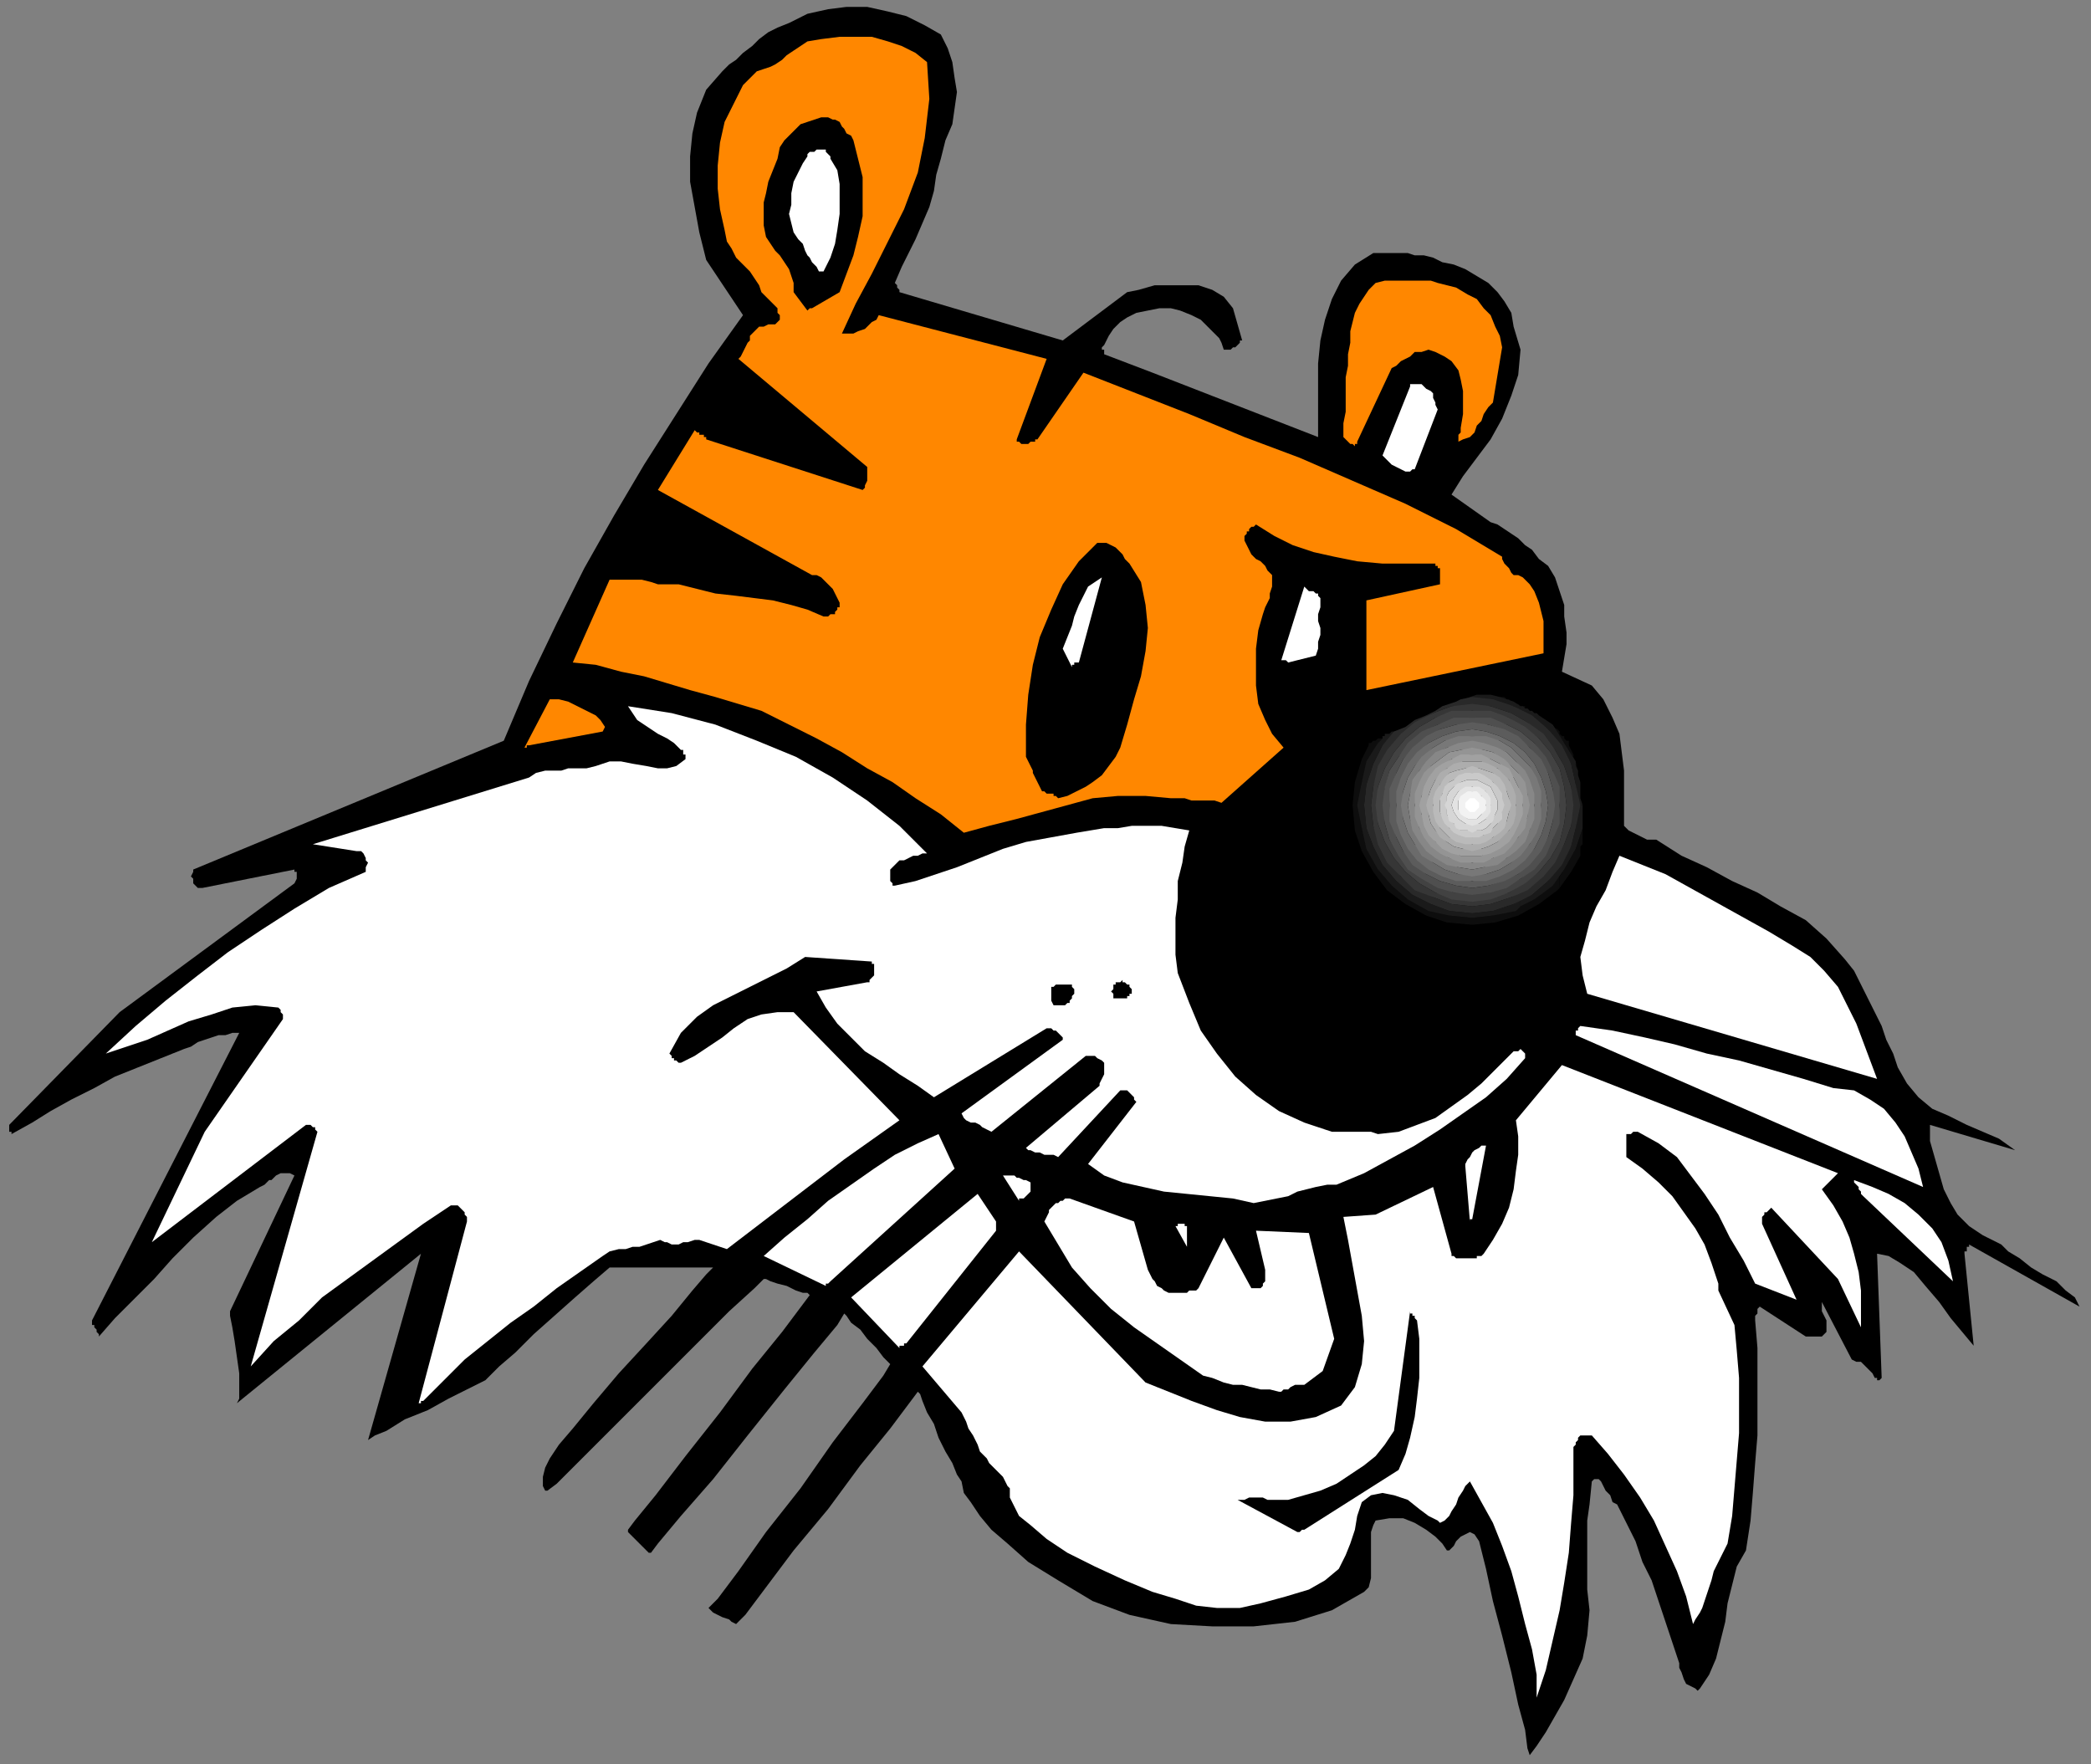 <?xml version="1.0" encoding="UTF-8" standalone="no"?>
<svg
   xmlns:dc="http://purl.org/dc/elements/1.1/"
   xmlns:cc="http://creativecommons.org/ns#"
   xmlns:rdf="http://www.w3.org/1999/02/22-rdf-syntax-ns#"
   xmlns:svg="http://www.w3.org/2000/svg"
   xmlns="http://www.w3.org/2000/svg"
   xmlns:sodipodi="http://sodipodi.sourceforge.net/DTD/sodipodi-0.dtd"
   xmlns:inkscape="http://www.inkscape.org/namespaces/inkscape"
   version="1.0"
   width="240.506mm"
   height="202.935mm"
   id="svg115"
   sodipodi:docname="CCAT004.WMF">
  <rect width="100%" height="100%" fill="#808080" stroke="none"/>
  <sodipodi:namedview
     pagecolor="#ffffff"
     bordercolor="#666666"
     borderopacity="1"
     objecttolerance="10"
     gridtolerance="10"
     guidetolerance="10"
     inkscape:pageopacity="0"
     inkscape:pageshadow="2"
     inkscape:window-width="640"
     inkscape:window-height="480"
     id="namedview117" />
  <defs
     id="defs3">
    <pattern
       id="WMFhbasepattern"
       patternUnits="userSpaceOnUse"
       width="6"
       height="6"
       x="0"
       y="0" />
  </defs>
  <path
     style="fill:none;stroke:none;"
     d="  M 0,0   L 908,0   L 908,766   L 0,766   z "
     id="path5" />
  <path
     style="fill:#000000;fill-rule:evenodd;fill-opacity:1;stroke:none;"
     d="  M 183,545   L 103,610   L 104,608   L 104,603   L 104,597   L 103,590   L 102,583   L 101,577   L 100,572   L 100,570   L 128,511   L 126,510   L 125,510   L 125,510   L 124,510   L 123,510   L 123,510   L 122,510   L 122,510   L 120,511   L 120,511   L 119,512   L 118,513   L 117,513   L 116,514   L 115,515   L 113,516   L 103,522   L 94,529   L 84,538   L 75,547   L 67,556   L 58,565   L 50,573   L 43,581   L 43,580   L 42,579   L 42,578   L 42,578   L 41,577   L 41,577   L 41,577   L 41,577   L 41,576   L 40,576   L 40,576   L 40,575   L 40,575   L 40,574   L 40,574   L 40,574   L 104,449   L 101,449   L 98,450   L 95,450   L 92,451   L 89,452   L 86,453   L 83,455   L 80,456   L 70,460   L 60,464   L 50,468   L 41,473   L 31,478   L 22,483   L 14,488   L 5,493   L 5,492   L 4,492   L 4,491   L 4,490   L 4,490   L 4,489   L 4,489   L 4,489   L 52,440   L 128,384   L 129,382   L 129,381   L 129,380   L 129,380   L 129,379   L 128,379   L 128,378   L 128,378   L 88,386   L 86,386   L 85,385   L 84,384   L 84,383   L 84,382   L 83,381   L 84,379   L 84,378   L 219,322   L 230,296   L 242,271   L 254,247   L 267,224   L 280,202   L 294,180   L 308,158   L 323,137   L 321,134   L 319,131   L 317,128   L 315,125   L 313,122   L 311,119   L 309,116   L 307,113   L 304,101   L 302,90   L 300,79   L 300,68   L 301,58   L 303,49   L 307,39   L 314,31   L 317,28   L 320,26   L 323,23   L 327,20   L 330,17   L 334,14   L 338,12   L 343,10   L 351,6   L 360,4   L 368,3   L 377,3   L 386,5   L 394,7   L 402,11   L 409,15   L 412,21   L 414,27   L 415,34   L 416,40   L 415,47   L 414,54   L 411,61   L 409,69   L 407,76   L 406,83   L 404,90   L 401,97   L 398,104   L 395,110   L 392,116   L 389,123   L 389,123   L 390,124   L 390,124   L 390,125   L 391,126   L 391,126   L 391,126   L 391,127   L 462,148   L 490,127   L 495,126   L 502,124   L 508,124   L 515,124   L 521,124   L 527,126   L 532,129   L 536,134   L 540,148   L 539,148   L 539,149   L 538,150   L 537,151   L 536,151   L 535,152   L 534,152   L 532,152   L 531,149   L 530,147   L 527,144   L 525,142   L 522,139   L 518,137   L 513,135   L 509,134   L 504,134   L 499,135   L 494,136   L 490,138   L 487,140   L 484,143   L 482,146   L 480,150   L 479,151   L 479,151   L 479,152   L 479,152   L 479,152   L 479,152   L 480,152   L 480,154   L 501,162   L 573,190   L 573,188   L 573,186   L 573,185   L 573,183   L 573,181   L 573,180   L 573,178   L 573,176   L 573,167   L 573,158   L 574,148   L 576,139   L 579,130   L 583,122   L 589,115   L 597,110   L 601,110   L 605,110   L 608,110   L 612,110   L 615,111   L 619,111   L 623,112   L 627,114   L 632,115   L 637,117   L 642,120   L 647,123   L 651,127   L 654,131   L 657,136   L 658,142   L 661,152   L 660,163   L 657,172   L 653,182   L 648,191   L 642,199   L 636,207   L 631,215   L 648,227   L 651,228   L 654,230   L 657,232   L 660,234   L 663,237   L 666,239   L 669,243   L 673,246   L 676,251   L 678,257   L 680,263   L 680,268   L 681,275   L 681,280   L 680,286   L 679,292   L 692,298   L 697,304   L 701,312   L 704,319   L 705,327   L 706,335   L 706,344   L 706,351   L 706,359   L 707,360   L 708,361   L 710,362   L 712,363   L 714,364   L 716,365   L 718,365   L 720,365   L 731,372   L 742,377   L 753,383   L 764,388   L 774,394   L 785,400   L 794,408   L 802,417   L 806,422   L 809,428   L 812,434   L 815,440   L 818,446   L 820,452   L 823,458   L 825,464   L 829,471   L 834,477   L 840,482   L 847,485   L 855,489   L 862,492   L 869,495   L 876,500   L 839,489   L 839,489   L 839,490   L 839,490   L 839,491   L 839,492   L 839,493   L 839,494   L 839,496   L 841,503   L 843,510   L 845,517   L 848,523   L 851,528   L 856,533   L 862,537   L 870,541   L 873,544   L 878,547   L 883,551   L 888,554   L 894,557   L 898,561   L 902,564   L 904,568   L 856,541   L 856,541   L 856,541   L 856,542   L 855,542   L 855,543   L 855,544   L 854,544   L 854,545   L 858,585   L 853,579   L 848,573   L 843,566   L 837,559   L 832,553   L 826,549   L 821,546   L 816,545   L 818,599   L 817,600   L 817,600   L 816,600   L 816,600   L 816,600   L 816,599   L 816,599   L 815,599   L 814,597   L 813,596   L 812,595   L 811,594   L 810,593   L 809,592   L 807,592   L 805,591   L 792,566   L 792,568   L 792,570   L 793,572   L 794,574   L 794,576   L 794,577   L 794,579   L 792,581   L 791,581   L 790,581   L 789,581   L 788,581   L 787,581   L 786,581   L 785,581   L 785,581   L 765,568   L 764,569   L 764,569   L 764,570   L 764,571   L 764,571   L 763,572   L 763,573   L 763,574   L 764,586   L 764,599   L 764,611   L 764,624   L 763,636   L 762,649   L 761,661   L 759,674   L 755,681   L 753,689   L 751,697   L 750,705   L 748,713   L 746,721   L 743,728   L 739,734   L 738,735   L 737,734   L 735,733   L 733,732   L 732,730   L 731,727   L 730,725   L 730,723   L 727,714   L 724,705   L 721,696   L 718,687   L 714,679   L 711,670   L 707,662   L 703,654   L 701,653   L 700,650   L 698,648   L 697,646   L 696,644   L 695,643   L 693,643   L 692,644   L 691,654   L 690,661   L 690,667   L 690,672   L 690,678   L 690,683   L 690,691   L 691,700   L 690,711   L 688,721   L 684,730   L 680,739   L 676,746   L 672,753   L 668,759   L 665,763   L 664,760   L 663,752   L 660,741   L 657,727   L 653,711   L 649,696   L 646,682   L 643,670   L 641,667   L 639,666   L 637,667   L 635,668   L 633,670   L 632,672   L 630,674   L 630,674   L 629,674   L 627,671   L 624,668   L 620,665   L 615,662   L 610,660   L 604,660   L 598,661   L 597,663   L 596,666   L 596,671   L 596,676   L 596,681   L 596,686   L 595,690   L 593,692   L 579,700   L 563,705   L 545,707   L 527,707   L 509,706   L 491,702   L 475,696   L 460,687   L 447,679   L 438,671   L 431,665   L 426,659   L 422,653   L 419,649   L 418,644   L 416,641   L 414,636   L 411,631   L 408,625   L 406,619   L 403,614   L 401,609   L 400,606   L 399,605   L 396,609   L 387,621   L 374,637   L 360,656   L 345,674   L 333,690   L 324,702   L 320,706   L 320,706   L 318,705   L 317,704   L 314,703   L 312,702   L 310,701   L 309,700   L 308,699   L 312,695   L 321,683   L 333,666   L 348,647   L 362,627   L 375,610   L 384,598   L 387,593   L 386,592   L 384,590   L 381,586   L 377,582   L 374,578   L 370,575   L 368,572   L 367,571   L 364,576   L 354,588   L 341,604   L 325,624   L 310,643   L 296,659   L 286,671   L 283,675   L 282,675   L 281,674   L 280,673   L 278,671   L 276,669   L 274,667   L 273,666   L 273,665   L 276,661   L 285,650   L 298,633   L 313,614   L 327,595   L 340,579   L 349,567   L 352,563   L 351,562   L 349,562   L 346,561   L 342,559   L 338,558   L 335,557   L 333,556   L 332,556   L 328,560   L 317,570   L 302,585   L 285,602   L 268,619   L 253,634   L 242,645   L 238,648   L 238,648   L 237,648   L 236,646   L 236,644   L 236,642   L 237,638   L 239,634   L 243,628   L 249,621   L 258,610   L 269,597   L 281,584   L 292,572   L 301,561   L 307,554   L 310,551   L 308,551   L 303,551   L 296,551   L 287,551   L 279,551   L 272,551   L 267,551   L 265,551   L 258,557   L 250,564   L 241,572   L 232,580   L 224,588   L 217,594   L 213,598   L 211,600   L 209,601   L 203,604   L 195,608   L 186,613   L 176,617   L 168,622   L 163,624   L 160,626   L 183,545  z "
     id="path7" />
  <path
     style="fill:#ffffff;fill-rule:evenodd;fill-opacity:1;stroke:none;"
     d="  M 626,662   L 628,661   L 630,659   L 631,657   L 633,654   L 634,651   L 636,648   L 637,646   L 639,644   L 644,653   L 649,662   L 653,672   L 657,683   L 660,694   L 663,706   L 666,717   L 668,728   L 668,730   L 668,731   L 668,732   L 668,733   L 668,735   L 668,736   L 668,737   L 668,738   L 672,726   L 675,713   L 678,700   L 680,688   L 682,675   L 683,662   L 684,650   L 684,637   L 684,635   L 684,634   L 684,632   L 684,631   L 684,629   L 685,628   L 685,627   L 686,626   L 686,625   L 687,624   L 688,624   L 688,624   L 689,624   L 690,624   L 691,624   L 692,624   L 699,632   L 706,641   L 713,651   L 719,661   L 724,672   L 729,683   L 733,694   L 736,706   L 737,704   L 739,701   L 740,699   L 741,696   L 742,693   L 743,690   L 744,687   L 745,683   L 751,671   L 753,659   L 754,647   L 755,635   L 756,623   L 756,611   L 756,599   L 755,587   L 754,576   L 747,561   L 747,561   L 747,561   L 747,560   L 747,560   L 747,559   L 747,559   L 747,558   L 747,558   L 744,549   L 741,541   L 737,534   L 732,527   L 727,520   L 721,514   L 714,508   L 707,503   L 707,494   L 707,493   L 707,493   L 708,493   L 709,493   L 709,493   L 710,492   L 711,492   L 712,492   L 721,497   L 729,503   L 735,511   L 741,519   L 747,528   L 752,538   L 758,548   L 763,558   L 781,565   L 766,532   L 766,531   L 766,530   L 766,529   L 767,528   L 767,527   L 768,527   L 769,526   L 770,525   L 799,556   L 809,577   L 809,569   L 809,561   L 808,553   L 806,545   L 804,538   L 801,531   L 797,524   L 792,517   L 799,510   L 679,463   L 659,487   L 660,494   L 660,502   L 659,509   L 658,517   L 656,525   L 653,532   L 649,539   L 645,545   L 644,546   L 643,546   L 642,546   L 642,547   L 641,547   L 641,547   L 641,547   L 641,547   L 640,547   L 640,547   L 639,547   L 639,547   L 638,547   L 637,547   L 636,547   L 636,547   L 635,547   L 635,547   L 634,547   L 633,547   L 632,546   L 632,546   L 631,546   L 631,545   L 623,516   L 598,528   L 584,529   L 586,539   L 588,550   L 590,561   L 592,572   L 593,583   L 592,593   L 589,603   L 583,611   L 572,616   L 561,618   L 550,618   L 539,616   L 529,613   L 518,609   L 508,605   L 498,601   L 443,544   L 401,594   L 418,614   L 419,616   L 420,618   L 421,621   L 423,624   L 425,628   L 426,631   L 428,633   L 429,634   L 430,636   L 431,637   L 433,639   L 434,640   L 436,642   L 437,644   L 438,646   L 439,647   L 439,649   L 439,651   L 441,655   L 443,659   L 448,663   L 455,669   L 464,675   L 476,681   L 489,687   L 501,692   L 511,695   L 520,698   L 529,699   L 539,699   L 548,697   L 559,694   L 569,691   L 576,687   L 582,682   L 585,676   L 587,671   L 589,665   L 590,659   L 592,653   L 596,650   L 601,649   L 606,650   L 612,652   L 617,656   L 621,659   L 625,661   L 626,662  z "
     id="path9" />
  <path
     style="fill:#000000;fill-rule:evenodd;fill-opacity:1;stroke:none;"
     d="  M 567,665   L 608,639   L 611,632   L 613,625   L 615,616   L 616,608   L 617,599   L 617,591   L 617,582   L 616,574   L 615,573   L 615,572   L 614,572   L 614,571   L 613,571   L 613,570   L 613,570   L 613,570   L 606,622   L 602,628   L 598,633   L 593,637   L 587,641   L 581,645   L 574,648   L 567,650   L 560,652   L 557,652   L 554,652   L 551,652   L 549,651   L 546,651   L 543,651   L 541,652   L 538,652   L 564,666   L 564,666   L 564,666   L 565,666   L 565,666   L 566,665   L 566,665   L 567,665   L 567,665  z "
     id="path11" />
  <path
     style="fill:#ffffff;fill-rule:evenodd;fill-opacity:1;stroke:none;"
     d="  M 184,609   L 193,600   L 202,591   L 212,583   L 222,575   L 232,568   L 242,560   L 252,553   L 262,546   L 265,544   L 269,543   L 272,543   L 275,542   L 278,542   L 281,541   L 284,540   L 287,539   L 289,540   L 290,540   L 292,541   L 295,541   L 297,540   L 299,540   L 302,539   L 304,539   L 316,543   L 367,504   L 391,487   L 345,440   L 338,440   L 331,441   L 325,443   L 319,447   L 314,451   L 308,455   L 302,459   L 296,462   L 295,462   L 295,462   L 294,461   L 293,461   L 293,460   L 292,460   L 292,459   L 291,458   L 296,449   L 303,442   L 310,437   L 318,433   L 326,429   L 334,425   L 342,421   L 350,416   L 379,418   L 379,418   L 379,419   L 380,419   L 380,420   L 380,421   L 380,422   L 380,422   L 380,423   L 380,424   L 380,424   L 380,424   L 379,425   L 379,425   L 378,426   L 378,427   L 377,427   L 355,431   L 359,438   L 364,445   L 370,451   L 376,457   L 384,462   L 391,467   L 399,472   L 406,477   L 455,447   L 456,447   L 457,447   L 458,448   L 459,448   L 460,449   L 461,450   L 462,451   L 462,452   L 418,484   L 419,486   L 420,487   L 422,488   L 424,488   L 426,489   L 427,490   L 429,491   L 431,492   L 472,459   L 472,459   L 473,459   L 474,459   L 474,459   L 475,459   L 476,459   L 476,459   L 477,460   L 479,461   L 480,462   L 480,464   L 480,466   L 480,467   L 479,469   L 478,471   L 478,472   L 446,499   L 447,500   L 448,500   L 450,501   L 452,501   L 454,502   L 456,502   L 458,502   L 460,503   L 487,474   L 488,474   L 489,474   L 490,474   L 491,475   L 492,476   L 493,477   L 493,478   L 494,479   L 473,506   L 480,511   L 488,514   L 497,516   L 506,518   L 516,519   L 526,520   L 536,521   L 545,523   L 550,522   L 555,521   L 560,520   L 564,518   L 568,517   L 572,516   L 577,515   L 581,515   L 593,510   L 604,504   L 615,498   L 626,491   L 636,484   L 646,477   L 655,469   L 663,460   L 663,458   L 662,457   L 662,457   L 661,456   L 660,457   L 659,457   L 658,457   L 657,458   L 651,464   L 644,471   L 638,476   L 631,481   L 624,486   L 616,489   L 608,492   L 599,493   L 596,492   L 593,492   L 591,492   L 589,492   L 586,492   L 584,492   L 581,492   L 579,492   L 567,488   L 556,483   L 546,476   L 537,468   L 529,458   L 522,448   L 517,436   L 512,423   L 511,415   L 511,407   L 511,399   L 512,391   L 512,383   L 514,375   L 515,368   L 517,361   L 511,360   L 505,359   L 499,359   L 492,359   L 486,360   L 480,360   L 474,361   L 468,362   L 457,364   L 446,366   L 436,369   L 426,373   L 416,377   L 407,380   L 398,383   L 389,385   L 389,385   L 388,385   L 388,384   L 388,384   L 387,383   L 387,383   L 387,382   L 387,381   L 387,381   L 387,380   L 387,379   L 387,379   L 387,378   L 388,377   L 388,377   L 389,376   L 390,375   L 391,374   L 393,374   L 395,373   L 397,372   L 399,372   L 401,371   L 403,371   L 391,359   L 377,348   L 362,338   L 346,329   L 329,322   L 311,315   L 292,310   L 273,307   L 275,310   L 277,313   L 280,315   L 283,317   L 286,319   L 290,321   L 293,323   L 296,326   L 297,326   L 297,326   L 297,327   L 297,327   L 297,328   L 298,328   L 298,329   L 298,330   L 294,333   L 290,334   L 286,334   L 281,333   L 275,332   L 270,331   L 265,331   L 259,333   L 255,334   L 251,334   L 247,334   L 244,335   L 240,335   L 237,335   L 233,336   L 230,338   L 136,367   L 155,370   L 156,370   L 157,370   L 158,371   L 159,373   L 159,374   L 160,375   L 159,377   L 159,379   L 143,386   L 128,395   L 114,404   L 99,414   L 86,424   L 72,435   L 59,446   L 46,458   L 55,455   L 64,452   L 73,448   L 82,444   L 92,441   L 101,438   L 111,437   L 121,438   L 121,438   L 121,438   L 122,439   L 122,440   L 122,440   L 123,441   L 123,442   L 123,443   L 89,492   L 66,540   L 133,489   L 134,489   L 134,489   L 135,489   L 135,489   L 136,490   L 137,490   L 137,491   L 138,492   L 109,594   L 119,583   L 130,574   L 140,564   L 151,556   L 162,548   L 173,540   L 184,532   L 196,524   L 198,524   L 199,524   L 200,525   L 201,526   L 202,527   L 202,528   L 203,529   L 203,531   L 182,610   L 182,610   L 182,610   L 183,610   L 183,609   L 183,609   L 184,609   L 184,609   L 184,609  z "
     id="path13" />
  <path
     style="fill:#ffffff;fill-rule:evenodd;fill-opacity:1;stroke:none;"
     d="  M 556,605   L 557,605   L 558,604   L 560,604   L 561,603   L 563,602   L 564,602   L 566,602   L 567,602   L 575,596   L 580,582   L 569,536   L 546,535   L 550,552   L 550,553   L 550,554   L 550,555   L 550,556   L 550,557   L 549,558   L 549,559   L 548,560   L 548,560   L 547,560   L 547,560   L 546,560   L 546,560   L 545,560   L 544,560   L 544,560   L 532,538   L 521,560   L 520,561   L 519,561   L 517,561   L 516,562   L 514,562   L 512,562   L 511,562   L 509,562   L 508,562   L 506,561   L 505,560   L 503,559   L 502,557   L 501,556   L 500,554   L 499,552   L 493,531   L 465,521   L 465,521   L 464,521   L 464,521   L 463,521   L 463,521   L 462,522   L 461,522   L 461,522   L 460,523   L 459,523   L 458,524   L 457,525   L 456,526   L 456,527   L 455,529   L 454,531   L 460,541   L 466,551   L 474,560   L 483,569   L 493,577   L 503,584   L 513,591   L 523,598   L 527,599   L 532,601   L 536,602   L 540,602   L 544,603   L 548,604   L 552,604   L 556,605  z "
     id="path15" />
  <path
     style="fill:#ffffff;fill-rule:evenodd;fill-opacity:1;stroke:none;"
     d="  M 394,584   L 433,535   L 433,535   L 433,534   L 433,534   L 433,533   L 433,532   L 433,532   L 433,531   L 433,531   L 425,519   L 370,564   L 391,586   L 391,585   L 392,585   L 392,585   L 393,585   L 393,585   L 393,584   L 394,584   L 394,584  z "
     id="path17" />
  <path
     style="fill:#ffffff;fill-rule:evenodd;fill-opacity:1;stroke:none;"
     d="  M 361,557   L 415,508   L 408,493   L 399,497   L 389,502   L 380,508   L 370,515   L 360,522   L 351,530   L 341,538   L 332,546   L 359,559   L 359,558   L 359,558   L 360,558   L 360,558   L 361,557   L 361,557   L 361,557   L 361,557  z "
     id="path19" />
  <path
     style="fill:#ffffff;fill-rule:evenodd;fill-opacity:1;stroke:none;"
     d="  M 849,557   L 847,548   L 844,540   L 840,534   L 834,528   L 828,523   L 821,519   L 814,516   L 806,513   L 806,514   L 807,515   L 807,515   L 808,516   L 808,517   L 809,518   L 809,519   L 810,520   L 849,557  z "
     id="path21" />
  <path
     style="fill:#ffffff;fill-rule:evenodd;fill-opacity:1;stroke:none;"
     d="  M 516,541   L 516,533   L 515,533   L 515,532   L 514,532   L 514,532   L 513,532   L 512,532   L 512,533   L 511,533   L 516,542   L 516,542   L 516,542   L 516,541   L 516,541   L 516,541   L 516,541  z "
     id="path23" />
  <path
     style="fill:#ffffff;fill-rule:evenodd;fill-opacity:1;stroke:none;"
     d="  M 640,530   L 646,498   L 644,498   L 643,499   L 641,500   L 640,501   L 639,503   L 638,504   L 637,506   L 637,507   L 639,531   L 639,531   L 639,531   L 639,531   L 639,530   L 640,530   L 640,530   L 640,530   L 640,530  z "
     id="path25" />
  <path
     style="fill:#ffffff;fill-rule:evenodd;fill-opacity:1;stroke:none;"
     d="  M 446,520   L 446,520   L 447,519   L 447,519   L 448,518   L 448,517   L 448,516   L 448,515   L 448,514   L 446,513   L 445,513   L 443,512   L 442,512   L 441,511   L 439,511   L 438,511   L 436,511   L 443,522   L 443,522   L 443,521   L 444,521   L 445,521   L 445,521   L 446,520   L 446,520   L 446,520  z "
     id="path27" />
  <path
     style="fill:#ffffff;fill-rule:evenodd;fill-opacity:1;stroke:none;"
     d="  M 836,516   L 834,508   L 831,501   L 828,494   L 824,488   L 819,482   L 813,478   L 806,474   L 797,473   L 784,469   L 770,465   L 756,461   L 742,458   L 728,454   L 715,451   L 701,448   L 687,446   L 687,446   L 687,446   L 686,447   L 686,447   L 686,448   L 685,448   L 685,449   L 685,450   L 836,516  z "
     id="path29" />
  <path
     style="fill:#ffffff;fill-rule:evenodd;fill-opacity:1;stroke:none;"
     d="  M 816,469   L 813,461   L 810,453   L 807,445   L 803,437   L 799,429   L 793,422   L 787,416   L 779,411   L 769,405   L 760,400   L 751,395   L 742,390   L 733,385   L 724,380   L 714,376   L 704,372   L 701,379   L 698,387   L 694,394   L 691,401   L 689,409   L 687,416   L 688,424   L 690,432   L 816,469  z "
     id="path31" />
  <path
     style="fill:#000000;fill-rule:evenodd;fill-opacity:1;stroke:none;"
     d="  M 461,437   L 462,437   L 463,437   L 464,436   L 465,436   L 465,435   L 466,434   L 466,433   L 467,432   L 467,432   L 467,431   L 467,430   L 467,430   L 466,429   L 466,429   L 466,428   L 466,428   L 465,428   L 464,428   L 463,428   L 462,428   L 461,428   L 461,428   L 460,428   L 459,428   L 458,429   L 457,429   L 457,430   L 457,431   L 457,433   L 457,434   L 457,435   L 458,437   L 458,437   L 458,437   L 459,437   L 459,437   L 459,437   L 460,437   L 461,437   L 461,437  z "
     id="path33" />
  <path
     style="fill:#000000;fill-rule:evenodd;fill-opacity:1;stroke:none;"
     d="  M 487,434   L 488,434   L 489,434   L 489,434   L 490,434   L 490,433   L 491,433   L 491,432   L 492,432   L 492,431   L 492,430   L 492,430   L 491,429   L 491,429   L 491,428   L 490,428   L 490,428   L 489,427   L 489,427   L 488,427   L 488,426   L 487,427   L 486,427   L 485,427   L 485,428   L 484,428   L 484,428   L 484,429   L 484,430   L 483,431   L 484,432   L 484,433   L 484,434   L 484,434   L 485,434   L 485,434   L 485,434   L 486,434   L 486,434   L 487,434   L 487,434  z "
     id="path35" />
  <path
     style="fill:#ffffff;fill-rule:evenodd;fill-opacity:1;stroke:none;"
     d="  M 627,373   L 633,371   L 639,368   L 645,366   L 651,363   L 657,359   L 662,355   L 667,350   L 672,344   L 668,342   L 663,342   L 659,342   L 654,344   L 650,346   L 645,348   L 641,350   L 637,352   L 634,354   L 632,357   L 630,359   L 628,362   L 626,364   L 625,366   L 624,368   L 624,371   L 624,372   L 624,372   L 624,373   L 625,373   L 625,373   L 626,373   L 626,373   L 627,373  z "
     id="path37" />
  <path
     style="fill:#ff8700;fill-rule:evenodd;fill-opacity:1;stroke:none;"
     d="  M 419,362   L 430,359   L 442,356   L 453,353   L 464,350   L 475,347   L 486,346   L 498,346   L 509,347   L 512,347   L 515,347   L 518,348   L 521,348   L 523,348   L 526,348   L 528,348   L 531,349   L 558,325   L 553,319   L 550,313   L 547,306   L 546,298   L 546,290   L 546,282   L 547,274   L 549,267   L 550,264   L 551,262   L 552,260   L 552,258   L 553,255   L 553,253   L 553,251   L 553,250   L 551,248   L 550,246   L 548,244   L 546,243   L 544,241   L 543,239   L 542,237   L 541,235   L 541,233   L 542,232   L 542,231   L 543,231   L 543,230   L 544,229   L 545,229   L 546,228   L 554,233   L 562,237   L 571,240   L 580,242   L 590,244   L 601,245   L 611,245   L 622,245   L 622,245   L 623,245   L 623,245   L 624,245   L 624,246   L 625,246   L 625,247   L 626,247   L 626,248   L 626,249   L 626,250   L 626,250   L 626,251   L 626,252   L 626,253   L 626,254   L 594,261   L 594,300   L 671,284   L 671,279   L 671,275   L 671,270   L 670,266   L 669,262   L 667,257   L 665,254   L 662,251   L 660,250   L 658,250   L 657,249   L 656,247   L 655,246   L 654,245   L 653,243   L 653,242   L 633,230   L 611,219   L 588,209   L 565,199   L 541,190   L 517,180   L 494,171   L 471,162   L 451,191   L 450,191   L 450,191   L 450,192   L 449,192   L 448,192   L 448,192   L 447,193   L 446,193   L 446,193   L 445,193   L 444,193   L 444,193   L 443,192   L 443,192   L 442,192   L 442,191   L 455,156   L 382,137   L 381,139   L 379,140   L 377,142   L 376,143   L 373,144   L 371,145   L 369,145   L 366,145   L 372,132   L 379,119   L 386,105   L 393,91   L 399,75   L 402,60   L 404,43   L 403,27   L 398,23   L 392,20   L 386,18   L 379,16   L 372,16   L 365,16   L 357,17   L 351,18   L 348,20   L 345,22   L 342,24   L 340,26   L 337,28   L 335,29   L 332,30   L 329,31   L 323,37   L 319,45   L 315,53   L 313,62   L 312,72   L 312,82   L 313,91   L 315,100   L 316,105   L 318,108   L 320,112   L 323,115   L 326,118   L 328,121   L 330,124   L 331,127   L 333,129   L 334,130   L 335,131   L 336,132   L 337,133   L 338,134   L 338,136   L 339,137   L 339,139   L 338,140   L 337,141   L 335,141   L 334,141   L 332,142   L 330,142   L 329,143   L 328,144   L 326,146   L 326,148   L 325,149   L 324,151   L 323,153   L 322,155   L 321,156   L 377,203   L 377,204   L 377,205   L 377,207   L 377,208   L 377,209   L 376,211   L 376,212   L 375,213   L 307,191   L 307,190   L 306,190   L 306,189   L 305,189   L 304,189   L 304,188   L 303,188   L 302,187   L 286,213   L 353,250   L 355,250   L 357,251   L 359,253   L 360,254   L 362,256   L 363,258   L 364,260   L 365,262   L 365,262   L 365,263   L 365,263   L 365,264   L 364,264   L 364,265   L 363,266   L 363,267   L 363,267   L 362,267   L 362,267   L 361,267   L 360,268   L 360,268   L 359,268   L 358,268   L 351,265   L 344,263   L 336,261   L 328,260   L 320,259   L 311,258   L 303,256   L 295,254   L 290,254   L 286,254   L 283,253   L 279,252   L 275,252   L 272,252   L 268,252   L 265,252   L 249,288   L 259,289   L 270,292   L 280,294   L 290,297   L 300,300   L 311,303   L 321,306   L 331,309   L 343,315   L 355,321   L 366,327   L 377,334   L 388,340   L 398,347   L 409,354   L 419,362  z "
     id="path39" />
  <path
     style="fill:#000000;fill-rule:evenodd;fill-opacity:1;stroke:none;"
     d="  M 455,345   L 456,345   L 456,345   L 457,345   L 458,345   L 458,346   L 459,346   L 459,346   L 460,347   L 464,346   L 468,344   L 472,342   L 475,340   L 479,337   L 482,333   L 485,329   L 487,325   L 490,315   L 493,304   L 496,294   L 498,283   L 499,273   L 498,263   L 496,253   L 491,245   L 489,243   L 488,241   L 486,239   L 485,238   L 483,237   L 481,236   L 479,236   L 477,236   L 469,244   L 462,254   L 457,265   L 452,277   L 449,289   L 447,302   L 446,315   L 446,329   L 447,331   L 448,333   L 449,335   L 449,336   L 450,338   L 451,340   L 452,342   L 453,344   L 453,344   L 453,344   L 454,344   L 454,344   L 454,344   L 455,345   L 455,345   L 455,345  z "
     id="path41" />
  <path
     style="fill:#ff8700;fill-rule:evenodd;fill-opacity:1;stroke:none;"
     d="  M 230,324   L 262,318   L 263,316   L 261,313   L 259,311   L 255,309   L 251,307   L 247,305   L 243,304   L 239,304   L 228,325   L 229,325   L 229,324   L 229,324   L 229,324   L 230,324   L 230,324   L 230,324   L 230,324  z "
     id="path43" />
  <path
     style="fill:#ffffff;fill-rule:evenodd;fill-opacity:1;stroke:none;"
     d="  M 467,289   L 467,289   L 467,288   L 467,288   L 468,288   L 468,288   L 469,288   L 469,288   L 469,288   L 479,251   L 476,253   L 473,255   L 471,259   L 469,263   L 467,268   L 466,272   L 464,277   L 462,282   L 466,290   L 466,290   L 466,290   L 466,290   L 466,289   L 466,289   L 467,289   L 467,289   L 467,289  z "
     id="path45" />
  <path
     style="fill:#ffffff;fill-rule:evenodd;fill-opacity:1;stroke:none;"
     d="  M 560,288   L 572,285   L 573,282   L 573,279   L 574,276   L 574,273   L 573,270   L 573,267   L 574,264   L 574,261   L 574,260   L 573,259   L 573,258   L 572,258   L 571,257   L 569,257   L 568,256   L 567,255   L 557,287   L 557,287   L 558,287   L 558,287   L 558,287   L 559,287   L 559,287   L 560,288   L 560,288  z "
     id="path47" />
  <path
     style="fill:#ffffff;fill-rule:evenodd;fill-opacity:1;stroke:none;"
     d="  M 613,205   L 613,205   L 613,205   L 613,205   L 614,204   L 614,204   L 615,204   L 615,204   L 615,204   L 625,178   L 624,176   L 624,175   L 623,173   L 623,171   L 622,170   L 620,169   L 619,168   L 618,167   L 617,167   L 617,167   L 616,167   L 615,167   L 615,167   L 614,167   L 613,167   L 613,168   L 601,198   L 602,199   L 603,200   L 604,201   L 605,202   L 607,203   L 609,204   L 611,205   L 613,205  z "
     id="path49" />
  <path
     style="fill:#ff8700;fill-rule:evenodd;fill-opacity:1;stroke:none;"
     d="  M 590,192   L 605,160   L 607,159   L 609,157   L 611,156   L 613,155   L 615,153   L 618,153   L 621,152   L 624,153   L 628,155   L 631,157   L 634,161   L 635,165   L 636,170   L 636,175   L 636,180   L 635,186   L 635,187   L 635,188   L 634,189   L 634,190   L 634,191   L 634,192   L 634,192   L 634,192   L 636,191   L 639,190   L 641,188   L 642,185   L 644,183   L 645,180   L 647,177   L 649,175   L 653,151   L 652,146   L 650,142   L 648,137   L 645,134   L 642,130   L 638,128   L 633,125   L 629,124   L 625,123   L 622,122   L 618,122   L 615,122   L 612,122   L 609,122   L 606,122   L 602,122   L 598,123   L 595,126   L 593,129   L 591,132   L 589,136   L 588,140   L 587,144   L 587,149   L 586,154   L 586,159   L 585,164   L 585,169   L 585,174   L 585,179   L 584,184   L 584,190   L 584,190   L 585,191   L 585,191   L 586,192   L 586,192   L 587,193   L 588,193   L 589,194   L 589,194   L 589,193   L 589,193   L 590,193   L 590,193   L 590,192   L 590,192   L 590,192  z "
     id="path51" />
  <path
     style="fill:#000000;fill-rule:evenodd;fill-opacity:1;stroke:none;"
     d="  M 353,134   L 365,127   L 368,119   L 371,111   L 373,103   L 375,94   L 375,86   L 375,77   L 373,69   L 371,61   L 370,59   L 368,58   L 367,56   L 366,55   L 365,53   L 363,52   L 362,52   L 360,51   L 357,51   L 354,52   L 351,53   L 348,54   L 346,56   L 343,59   L 341,61   L 339,64   L 338,69   L 336,74   L 334,79   L 333,84   L 332,88   L 332,93   L 332,98   L 333,103   L 335,106   L 337,109   L 339,111   L 341,114   L 343,117   L 344,120   L 345,123   L 345,127   L 351,135   L 351,135   L 352,134   L 352,134   L 352,134   L 352,134   L 353,134   L 353,134   L 353,134  z "
     id="path53" />
  <path
     style="fill:#ffffff;fill-rule:evenodd;fill-opacity:1;stroke:none;"
     d="  M 358,118   L 361,112   L 363,106   L 364,100   L 365,93   L 365,86   L 365,80   L 364,74   L 361,69   L 361,68   L 360,67   L 360,67   L 359,66   L 359,66   L 359,65   L 358,65   L 358,65   L 357,65   L 356,65   L 355,65   L 354,66   L 353,66   L 352,66   L 351,67   L 351,68   L 349,71   L 347,75   L 345,79   L 344,84   L 344,89   L 343,93   L 344,97   L 345,101   L 347,104   L 349,106   L 350,109   L 351,111   L 352,112   L 353,114   L 355,116   L 356,118   L 356,118   L 356,118   L 357,118   L 357,118   L 357,118   L 358,118   L 358,118   L 358,118  z "
     id="path55" />
  <path
     style="fill:#000000;fill-rule:evenodd;fill-opacity:1;stroke:none;"
     d="  M 636,304   L 634,304   L 631,306   L 625,309   L 618,312   L 609,316   L 600,321   L 591,326   L 582,331   L 573,336   L 566,339   L 559,343   L 554,347   L 549,351   L 544,356   L 540,361   L 536,369   L 532,377   L 528,386   L 526,396   L 524,405   L 523,415   L 524,424   L 526,432   L 531,440   L 536,447   L 541,454   L 546,460   L 551,466   L 557,471   L 563,475   L 570,478   L 577,480   L 583,481   L 590,481   L 596,481   L 602,480   L 608,478   L 614,476   L 619,473   L 626,469   L 631,465   L 637,461   L 642,457   L 648,452   L 653,447   L 657,441   L 662,435   L 666,428   L 670,421   L 673,414   L 677,406   L 680,398   L 682,390   L 684,382   L 686,374   L 688,366   L 688,358   L 688,350   L 687,343   L 686,336   L 684,330   L 683,326   L 682,323   L 682,322   L 680,321   L 677,318   L 673,314   L 667,310   L 660,306   L 652,303   L 644,302   L 636,304  z "
     id="path57" />
  <path
     style="fill:#0d0d0d;fill-rule:evenodd;fill-opacity:1;stroke:none;"
     d="  M 678,381   L 678,386   L 683,379   L 687,372   L 687,371   L 687,371   L 687,370   L 687,369   L 687,368   L 687,368   L 688,367   L 688,366   L 688,364   L 688,363   L 688,361   L 688,359   L 688,357   L 688,356   L 688,354   L 688,352   L 688,360   L 685,369   L 680,378   L 678,381  z "
     id="path59" />
  <path
     style="fill:#0d0d0d;fill-rule:evenodd;fill-opacity:1;stroke:none;"
     d="  M 678,318   L 678,320   L 680,323   L 685,331   L 686,336   L 685,333   L 684,330   L 684,328   L 683,326   L 682,324   L 682,323   L 682,322   L 682,322   L 681,322   L 681,322   L 681,322   L 680,321   L 680,320   L 679,320   L 678,319   L 678,318  z "
     id="path61" />
  <path
     style="fill:#0d0d0d;fill-rule:evenodd;fill-opacity:1;stroke:none;"
     d="  M 678,320   L 678,318   L 677,317   L 675,316   L 674,315   L 673,314   L 672,313   L 670,312   L 669,311   L 668,310   L 674,316   L 678,320  z "
     id="path63" />
  <path
     style="fill:#0d0d0d;fill-rule:evenodd;fill-opacity:1;stroke:none;"
     d="  M 678,386   L 678,381   L 674,385   L 667,391   L 659,395   L 649,398   L 640,399   L 630,398   L 621,395   L 612,391   L 605,385   L 599,378   L 595,369   L 592,360   L 591,350   L 592,340   L 595,331   L 599,323   L 601,321   L 600,321   L 599,321   L 598,322   L 598,322   L 597,322   L 596,323   L 595,323   L 595,324   L 592,330   L 589,340   L 588,350   L 589,361   L 592,370   L 597,379   L 603,387   L 611,393   L 620,398   L 629,401   L 640,402   L 650,401   L 660,398   L 669,393   L 677,387   L 678,386  z "
     id="path65" />
  <path
     style="fill:#0d0d0d;fill-rule:evenodd;fill-opacity:1;stroke:none;"
     d="  M 659,306   L 659,306   L 660,306   L 661,307   L 662,307   L 663,307   L 663,308   L 664,308   L 665,309   L 659,306  z "
     id="path67" />
  <path
     style="fill:#0d0d0d;fill-rule:evenodd;fill-opacity:1;stroke:none;"
     d="  M 649,303   L 650,303   L 652,303   L 653,303   L 654,303   L 655,304   L 656,304   L 657,305   L 658,305   L 649,303  z "
     id="path69" />
  <path
     style="fill:#0d0d0d;fill-rule:evenodd;fill-opacity:1;stroke:none;"
     d="  M 647,302   L 647,302   L 647,302   L 647,302   L 648,302   L 648,302   L 648,302   L 648,302   L 649,302   L 647,302  z "
     id="path71" />
  <path
     style="fill:#1a1a1a;fill-rule:evenodd;fill-opacity:1;stroke:none;"
     d="  M 661,391   L 661,394   L 667,391   L 675,385   L 680,378   L 685,369   L 688,360   L 688,355   L 688,354   L 688,353   L 688,353   L 688,352   L 688,352   L 688,351   L 688,351   L 688,350   L 686,350   L 685,360   L 683,368   L 678,376   L 673,383   L 666,389   L 661,391  z "
     id="path73" />
  <path
     style="fill:#1a1a1a;fill-rule:evenodd;fill-opacity:1;stroke:none;"
     d="  M 661,307   L 661,309   L 666,312   L 673,317   L 678,324   L 683,332   L 685,341   L 686,350   L 688,350   L 687,347   L 687,345   L 687,342   L 687,340   L 686,337   L 686,335   L 685,333   L 685,331   L 680,323   L 675,315   L 669,311   L 668,310   L 667,310   L 666,309   L 665,309   L 664,308   L 663,308   L 662,307   L 661,307  z "
     id="path75" />
  <path
     style="fill:#1a1a1a;fill-rule:evenodd;fill-opacity:1;stroke:none;"
     d="  M 661,309   L 661,307   L 658,305   L 655,304   L 652,303   L 648,302   L 645,302   L 642,302   L 639,303   L 636,304   L 636,304   L 635,304   L 635,304   L 635,304   L 635,304   L 635,304   L 634,304   L 634,304   L 640,304   L 649,305   L 658,307   L 661,309  z "
     id="path77" />
  <path
     style="fill:#1a1a1a;fill-rule:evenodd;fill-opacity:1;stroke:none;"
     d="  M 661,394   L 661,391   L 658,393   L 649,396   L 640,397   L 630,396   L 622,393   L 614,389   L 607,383   L 601,376   L 597,368   L 594,360   L 593,350   L 594,341   L 597,332   L 601,324   L 607,318   L 606,318   L 605,318   L 604,319   L 603,319   L 602,319   L 602,320   L 601,320   L 601,321   L 599,323   L 594,331   L 592,340   L 590,350   L 592,360   L 594,369   L 599,378   L 605,385   L 612,391   L 621,396   L 630,398   L 640,399   L 649,398   L 659,396   L 661,394  z "
     id="path79" />
  <path
     style="fill:#292929;fill-rule:evenodd;fill-opacity:1;stroke:none;"
     d="  M 606,318   L 611,316   L 615,313   L 620,311   L 624,309   L 627,307   L 630,306   L 633,305   L 635,304   L 640,303   L 649,304   L 658,307   L 666,311   L 673,317   L 679,324   L 683,332   L 685,341   L 687,350   L 683,350   L 683,359   L 680,367   L 676,374   L 670,381   L 664,386   L 657,390   L 648,393   L 640,394   L 631,393   L 623,390   L 616,386   L 609,381   L 604,374   L 600,367   L 597,359   L 596,350   L 597,342   L 600,333   L 604,326   L 609,320   L 616,314   L 623,310   L 631,307   L 640,307   L 648,307   L 657,310   L 664,314   L 670,320   L 676,326   L 680,333   L 683,342   L 683,350   L 687,350   L 685,360   L 683,368   L 679,376   L 673,383   L 666,389   L 658,393   L 649,396   L 640,397   L 630,396   L 622,393   L 614,389   L 607,383   L 601,376   L 597,368   L 594,360   L 593,350   L 594,341   L 597,332   L 601,324   L 606,318  z "
     id="path81" />
  <path
     style="fill:#363636;fill-rule:evenodd;fill-opacity:1;stroke:none;"
     d="  M 684,350   L 683,342   L 680,333   L 676,326   L 671,319   L 664,314   L 657,310   L 648,307   L 640,306   L 631,307   L 623,310   L 615,314   L 609,319   L 603,326   L 599,333   L 597,342   L 596,350   L 597,359   L 599,367   L 603,375   L 609,381   L 615,387   L 623,390   L 631,393   L 640,394   L 648,393   L 657,390   L 664,387   L 671,381   L 676,375   L 680,367   L 683,359   L 684,350   L 681,350   L 680,342   L 678,334   L 674,327   L 669,321   L 662,316   L 656,312   L 648,310   L 640,309   L 631,310   L 624,312   L 617,316   L 611,321   L 606,327   L 602,334   L 599,342   L 599,350   L 599,358   L 602,366   L 606,373   L 611,379   L 617,384   L 624,388   L 631,390   L 640,391   L 648,390   L 656,388   L 662,384   L 669,379   L 674,373   L 678,366   L 680,358   L 681,350   L 684,350  z "
     id="path83" />
  <path
     style="fill:#424242;fill-rule:evenodd;fill-opacity:1;stroke:none;"
     d="  M 681,350   L 680,342   L 678,334   L 674,327   L 669,321   L 663,316   L 656,312   L 648,309   L 640,309   L 631,309   L 624,312   L 617,316   L 611,321   L 606,327   L 602,334   L 599,342   L 598,350   L 599,358   L 602,366   L 606,373   L 611,379   L 617,384   L 624,388   L 631,391   L 640,392   L 648,391   L 656,388   L 663,384   L 669,379   L 674,373   L 678,366   L 680,358   L 681,350   L 678,350   L 677,343   L 675,335   L 671,329   L 667,323   L 661,318   L 655,315   L 647,313   L 640,312   L 632,313   L 625,315   L 619,318   L 613,323   L 608,329   L 604,335   L 602,343   L 602,350   L 602,358   L 604,365   L 608,371   L 613,377   L 619,382   L 625,385   L 632,388   L 640,388   L 647,388   L 655,385   L 661,382   L 667,377   L 671,371   L 675,365   L 677,358   L 678,350   L 681,350  z "
     id="path85" />
  <path
     style="fill:#4f4f4f;fill-rule:evenodd;fill-opacity:1;stroke:none;"
     d="  M 678,350   L 678,342   L 675,335   L 672,329   L 667,323   L 661,318   L 655,315   L 648,312   L 640,312   L 632,312   L 625,315   L 618,318   L 612,323   L 608,329   L 604,335   L 602,342   L 601,350   L 602,358   L 604,365   L 608,372   L 612,378   L 618,382   L 625,386   L 632,388   L 640,389   L 648,388   L 655,386   L 661,382   L 667,378   L 672,372   L 675,365   L 678,358   L 678,350   L 675,350   L 675,343   L 673,336   L 669,330   L 665,325   L 660,321   L 653,317   L 647,315   L 640,315   L 633,315   L 626,317   L 620,321   L 615,325   L 610,330   L 607,336   L 605,343   L 604,350   L 605,357   L 607,364   L 610,370   L 615,375   L 620,380   L 626,383   L 633,385   L 640,386   L 647,385   L 653,383   L 660,380   L 665,375   L 669,370   L 673,364   L 675,357   L 675,350   L 678,350  z "
     id="path87" />
  <path
     style="fill:#5c5c5c;fill-rule:evenodd;fill-opacity:1;stroke:none;"
     d="  M 676,350   L 675,343   L 673,336   L 670,330   L 665,325   L 660,320   L 654,317   L 647,315   L 640,314   L 633,315   L 626,317   L 620,320   L 614,325   L 610,330   L 607,336   L 604,343   L 604,350   L 604,357   L 607,364   L 610,370   L 614,376   L 620,380   L 626,383   L 633,385   L 640,386   L 647,385   L 654,383   L 660,380   L 665,376   L 670,370   L 673,364   L 675,357   L 676,350   L 673,350   L 672,344   L 670,338   L 667,332   L 663,327   L 658,323   L 652,320   L 646,318   L 640,317   L 633,318   L 627,320   L 621,323   L 617,327   L 613,332   L 610,338   L 608,344   L 607,350   L 608,357   L 610,363   L 613,369   L 617,373   L 621,377   L 627,380   L 633,382   L 640,383   L 646,382   L 652,380   L 658,377   L 663,373   L 667,369   L 670,363   L 672,357   L 673,350   L 676,350  z "
     id="path89" />
  <path
     style="fill:#6b6b6b;fill-rule:evenodd;fill-opacity:1;stroke:none;"
     d="  M 673,350   L 672,344   L 670,338   L 667,332   L 663,327   L 658,323   L 652,320   L 646,318   L 640,317   L 633,318   L 627,320   L 621,323   L 616,327   L 612,332   L 609,338   L 607,344   L 607,350   L 607,357   L 609,363   L 612,369   L 616,374   L 621,378   L 627,381   L 633,383   L 640,383   L 646,383   L 652,381   L 658,378   L 663,374   L 667,369   L 670,363   L 672,357   L 673,350   L 670,350   L 669,344   L 667,338   L 665,333   L 661,329   L 657,325   L 652,322   L 646,321   L 640,320   L 634,321   L 628,322   L 623,325   L 619,329   L 615,333   L 612,338   L 610,344   L 610,350   L 610,356   L 612,362   L 615,367   L 619,371   L 623,375   L 628,378   L 634,380   L 640,380   L 646,380   L 652,378   L 657,375   L 661,371   L 665,367   L 667,362   L 669,356   L 670,350   L 673,350  z "
     id="path91" />
  <path
     style="fill:#787878;fill-rule:evenodd;fill-opacity:1;stroke:none;"
     d="  M 670,350   L 670,344   L 668,338   L 665,333   L 661,329   L 657,325   L 652,322   L 646,320   L 640,320   L 634,320   L 628,322   L 623,325   L 618,329   L 615,333   L 612,338   L 610,344   L 609,350   L 610,356   L 612,362   L 615,367   L 618,372   L 623,375   L 628,378   L 634,380   L 640,381   L 646,380   L 652,378   L 657,375   L 661,372   L 665,367   L 668,362   L 670,356   L 670,350   L 667,350   L 666,345   L 665,340   L 662,335   L 659,331   L 655,327   L 650,325   L 645,324   L 640,323   L 634,324   L 629,325   L 625,327   L 621,331   L 617,335   L 615,340   L 613,345   L 612,350   L 613,356   L 615,361   L 617,365   L 621,369   L 625,373   L 629,375   L 634,377   L 640,378   L 645,377   L 650,375   L 655,373   L 659,369   L 662,365   L 665,361   L 666,356   L 667,350   L 670,350  z "
     id="path93" />
  <path
     style="fill:#878787;fill-rule:evenodd;fill-opacity:1;stroke:none;"
     d="  M 667,350   L 667,345   L 665,339   L 663,335   L 659,331   L 655,327   L 651,325   L 645,323   L 640,322   L 634,323   L 629,325   L 624,327   L 620,331   L 617,335   L 614,339   L 613,345   L 612,350   L 613,356   L 614,361   L 617,366   L 620,370   L 624,373   L 629,376   L 634,377   L 640,378   L 645,377   L 651,376   L 655,373   L 659,370   L 663,366   L 665,361   L 667,356   L 667,350   L 664,350   L 664,345   L 662,341   L 660,336   L 657,333   L 653,330   L 649,327   L 645,326   L 640,326   L 635,326   L 630,327   L 626,330   L 622,333   L 620,336   L 617,341   L 616,345   L 615,350   L 616,355   L 617,360   L 620,364   L 622,367   L 626,370   L 630,373   L 635,374   L 640,375   L 645,374   L 649,373   L 653,370   L 657,367   L 660,364   L 662,360   L 664,355   L 664,350   L 667,350  z "
     id="path95" />
  <path
     style="fill:#949494;fill-rule:evenodd;fill-opacity:1;stroke:none;"
     d="  M 665,350   L 664,345   L 663,340   L 660,336   L 657,333   L 654,330   L 649,327   L 645,326   L 640,325   L 635,326   L 630,327   L 626,330   L 622,333   L 619,336   L 617,340   L 615,345   L 615,350   L 615,355   L 617,360   L 619,364   L 622,368   L 626,371   L 630,373   L 635,375   L 640,375   L 645,375   L 649,373   L 654,371   L 657,368   L 660,364   L 663,360   L 664,355   L 665,350   L 662,350   L 661,346   L 660,342   L 658,338   L 655,335   L 652,332   L 648,330   L 644,329   L 640,328   L 635,329   L 631,330   L 628,332   L 624,335   L 622,338   L 620,342   L 618,346   L 618,350   L 618,354   L 620,358   L 622,362   L 624,366   L 628,368   L 631,370   L 635,372   L 640,372   L 644,372   L 648,370   L 652,368   L 655,366   L 658,362   L 660,358   L 661,354   L 662,350   L 665,350  z "
     id="path97" />
  <path
     style="fill:#a1a1a1;fill-rule:evenodd;fill-opacity:1;stroke:none;"
     d="  M 662,350   L 662,346   L 660,342   L 658,338   L 656,334   L 652,332   L 648,330   L 644,328   L 640,328   L 635,328   L 631,330   L 627,332   L 624,334   L 621,338   L 619,342   L 618,346   L 617,350   L 618,354   L 619,359   L 621,363   L 624,366   L 627,369   L 631,371   L 635,372   L 640,372   L 644,372   L 648,371   L 652,369   L 656,366   L 658,363   L 660,359   L 662,354   L 662,350   L 659,350   L 658,346   L 657,343   L 656,339   L 653,337   L 651,334   L 647,333   L 644,331   L 640,331   L 636,331   L 632,333   L 629,334   L 626,337   L 624,339   L 622,343   L 621,346   L 621,350   L 621,354   L 622,358   L 624,361   L 626,363   L 629,366   L 632,368   L 636,369   L 640,369   L 644,369   L 647,368   L 651,366   L 653,363   L 656,361   L 657,358   L 658,354   L 659,350   L 662,350  z "
     id="path99" />
  <path
     style="fill:#adadad;fill-rule:evenodd;fill-opacity:1;stroke:none;"
     d="  M 659,350   L 659,346   L 658,343   L 656,339   L 653,336   L 651,334   L 647,332   L 644,331   L 640,331   L 636,331   L 632,332   L 629,334   L 626,336   L 624,339   L 622,343   L 621,346   L 620,350   L 621,354   L 622,358   L 624,361   L 626,364   L 629,366   L 632,368   L 636,369   L 640,370   L 644,369   L 647,368   L 651,366   L 653,364   L 656,361   L 658,358   L 659,354   L 659,350   L 656,350   L 656,347   L 655,344   L 653,341   L 651,339   L 649,336   L 646,335   L 643,334   L 640,334   L 637,334   L 633,335   L 630,336   L 628,339   L 626,341   L 625,344   L 624,347   L 623,350   L 624,353   L 625,357   L 626,360   L 628,362   L 630,364   L 633,365   L 637,366   L 640,367   L 643,366   L 646,365   L 649,364   L 651,362   L 653,360   L 655,357   L 656,353   L 656,350   L 659,350  z "
     id="path101" />
  <path
     style="fill:#bababa;fill-rule:evenodd;fill-opacity:1;stroke:none;"
     d="  M 657,350   L 656,347   L 655,344   L 654,341   L 652,338   L 649,336   L 646,335   L 643,334   L 640,333   L 637,334   L 633,335   L 630,336   L 628,338   L 626,341   L 624,344   L 623,347   L 623,350   L 623,353   L 624,357   L 626,360   L 628,362   L 630,364   L 633,366   L 637,367   L 640,367   L 643,367   L 646,366   L 649,364   L 652,362   L 654,360   L 655,357   L 656,353   L 657,350   L 653,350   L 653,348   L 652,345   L 651,343   L 649,340   L 647,339   L 645,338   L 642,337   L 640,336   L 637,337   L 635,338   L 632,339   L 630,340   L 629,343   L 627,345   L 626,348   L 626,350   L 626,353   L 627,355   L 629,358   L 630,360   L 632,361   L 635,363   L 637,363   L 640,364   L 642,363   L 645,363   L 647,361   L 649,360   L 651,358   L 652,355   L 653,353   L 653,350   L 657,350  z "
     id="path103" />
  <path
     style="fill:#c9c9c9;fill-rule:evenodd;fill-opacity:1;stroke:none;"
     d="  M 654,350   L 653,347   L 653,345   L 651,342   L 649,340   L 648,339   L 645,337   L 643,336   L 640,336   L 637,336   L 634,337   L 632,339   L 630,340   L 628,342   L 627,345   L 626,347   L 626,350   L 626,353   L 627,356   L 628,358   L 630,360   L 632,362   L 634,363   L 637,364   L 640,364   L 643,364   L 645,363   L 648,362   L 649,360   L 651,358   L 653,356   L 653,353   L 654,350   L 651,350   L 651,348   L 650,346   L 649,344   L 648,342   L 646,341   L 644,340   L 642,339   L 640,339   L 638,339   L 635,340   L 634,341   L 632,342   L 630,344   L 629,346   L 629,348   L 629,350   L 629,352   L 629,354   L 630,356   L 632,358   L 634,360   L 635,361   L 638,361   L 640,361   L 642,361   L 644,361   L 646,360   L 648,358   L 649,356   L 650,354   L 651,352   L 651,350   L 654,350  z "
     id="path105" />
  <path
     style="fill:#d6d6d6;fill-rule:evenodd;fill-opacity:1;stroke:none;"
     d="  M 651,350   L 651,348   L 650,346   L 649,344   L 648,342   L 646,341   L 644,340   L 642,339   L 640,339   L 638,339   L 635,340   L 633,341   L 632,342   L 630,344   L 629,346   L 629,348   L 628,350   L 629,352   L 629,354   L 630,357   L 632,358   L 633,360   L 635,361   L 638,361   L 640,362   L 642,361   L 644,361   L 646,360   L 648,358   L 649,357   L 650,354   L 651,352   L 651,350   L 648,350   L 647,347   L 646,344   L 643,343   L 640,342   L 637,343   L 634,344   L 632,347   L 631,350   L 632,353   L 634,356   L 637,358   L 640,358   L 643,358   L 646,356   L 647,353   L 648,350   L 651,350  z "
     id="path107" />
  <path
     style="fill:#e3e3e3;fill-rule:evenodd;fill-opacity:1;stroke:none;"
     d="  M 648,350   L 648,347   L 646,344   L 643,342   L 640,342   L 637,342   L 634,344   L 632,347   L 631,350   L 632,353   L 634,356   L 637,358   L 640,359   L 643,358   L 646,356   L 648,353   L 648,350   L 646,350   L 645,348   L 644,346   L 642,345   L 640,344   L 638,345   L 636,346   L 634,348   L 634,350   L 634,352   L 636,354   L 638,356   L 640,356   L 642,356   L 644,354   L 645,352   L 646,350   L 648,350  z "
     id="path109" />
  <path
     style="fill:#f2f2f2;fill-rule:evenodd;fill-opacity:1;stroke:none;"
     d="  M 646,350   L 646,348   L 644,346   L 642,344   L 640,344   L 638,344   L 635,346   L 634,348   L 634,350   L 634,352   L 635,354   L 638,356   L 640,356   L 642,356   L 644,354   L 646,352   L 646,350   L 646,350  z "
     id="path111" />
  <path
     style="fill:#ffffff;fill-rule:evenodd;fill-opacity:1;stroke:none;"
     d="  M 643,350   L 643,349   L 642,348   L 641,347   L 640,347   L 639,347   L 638,348   L 637,349   L 637,350   L 637,351   L 638,352   L 639,353   L 640,353   L 641,353   L 642,352   L 643,351   L 643,350   L 643,350  z "
     id="path113" />
</svg>
